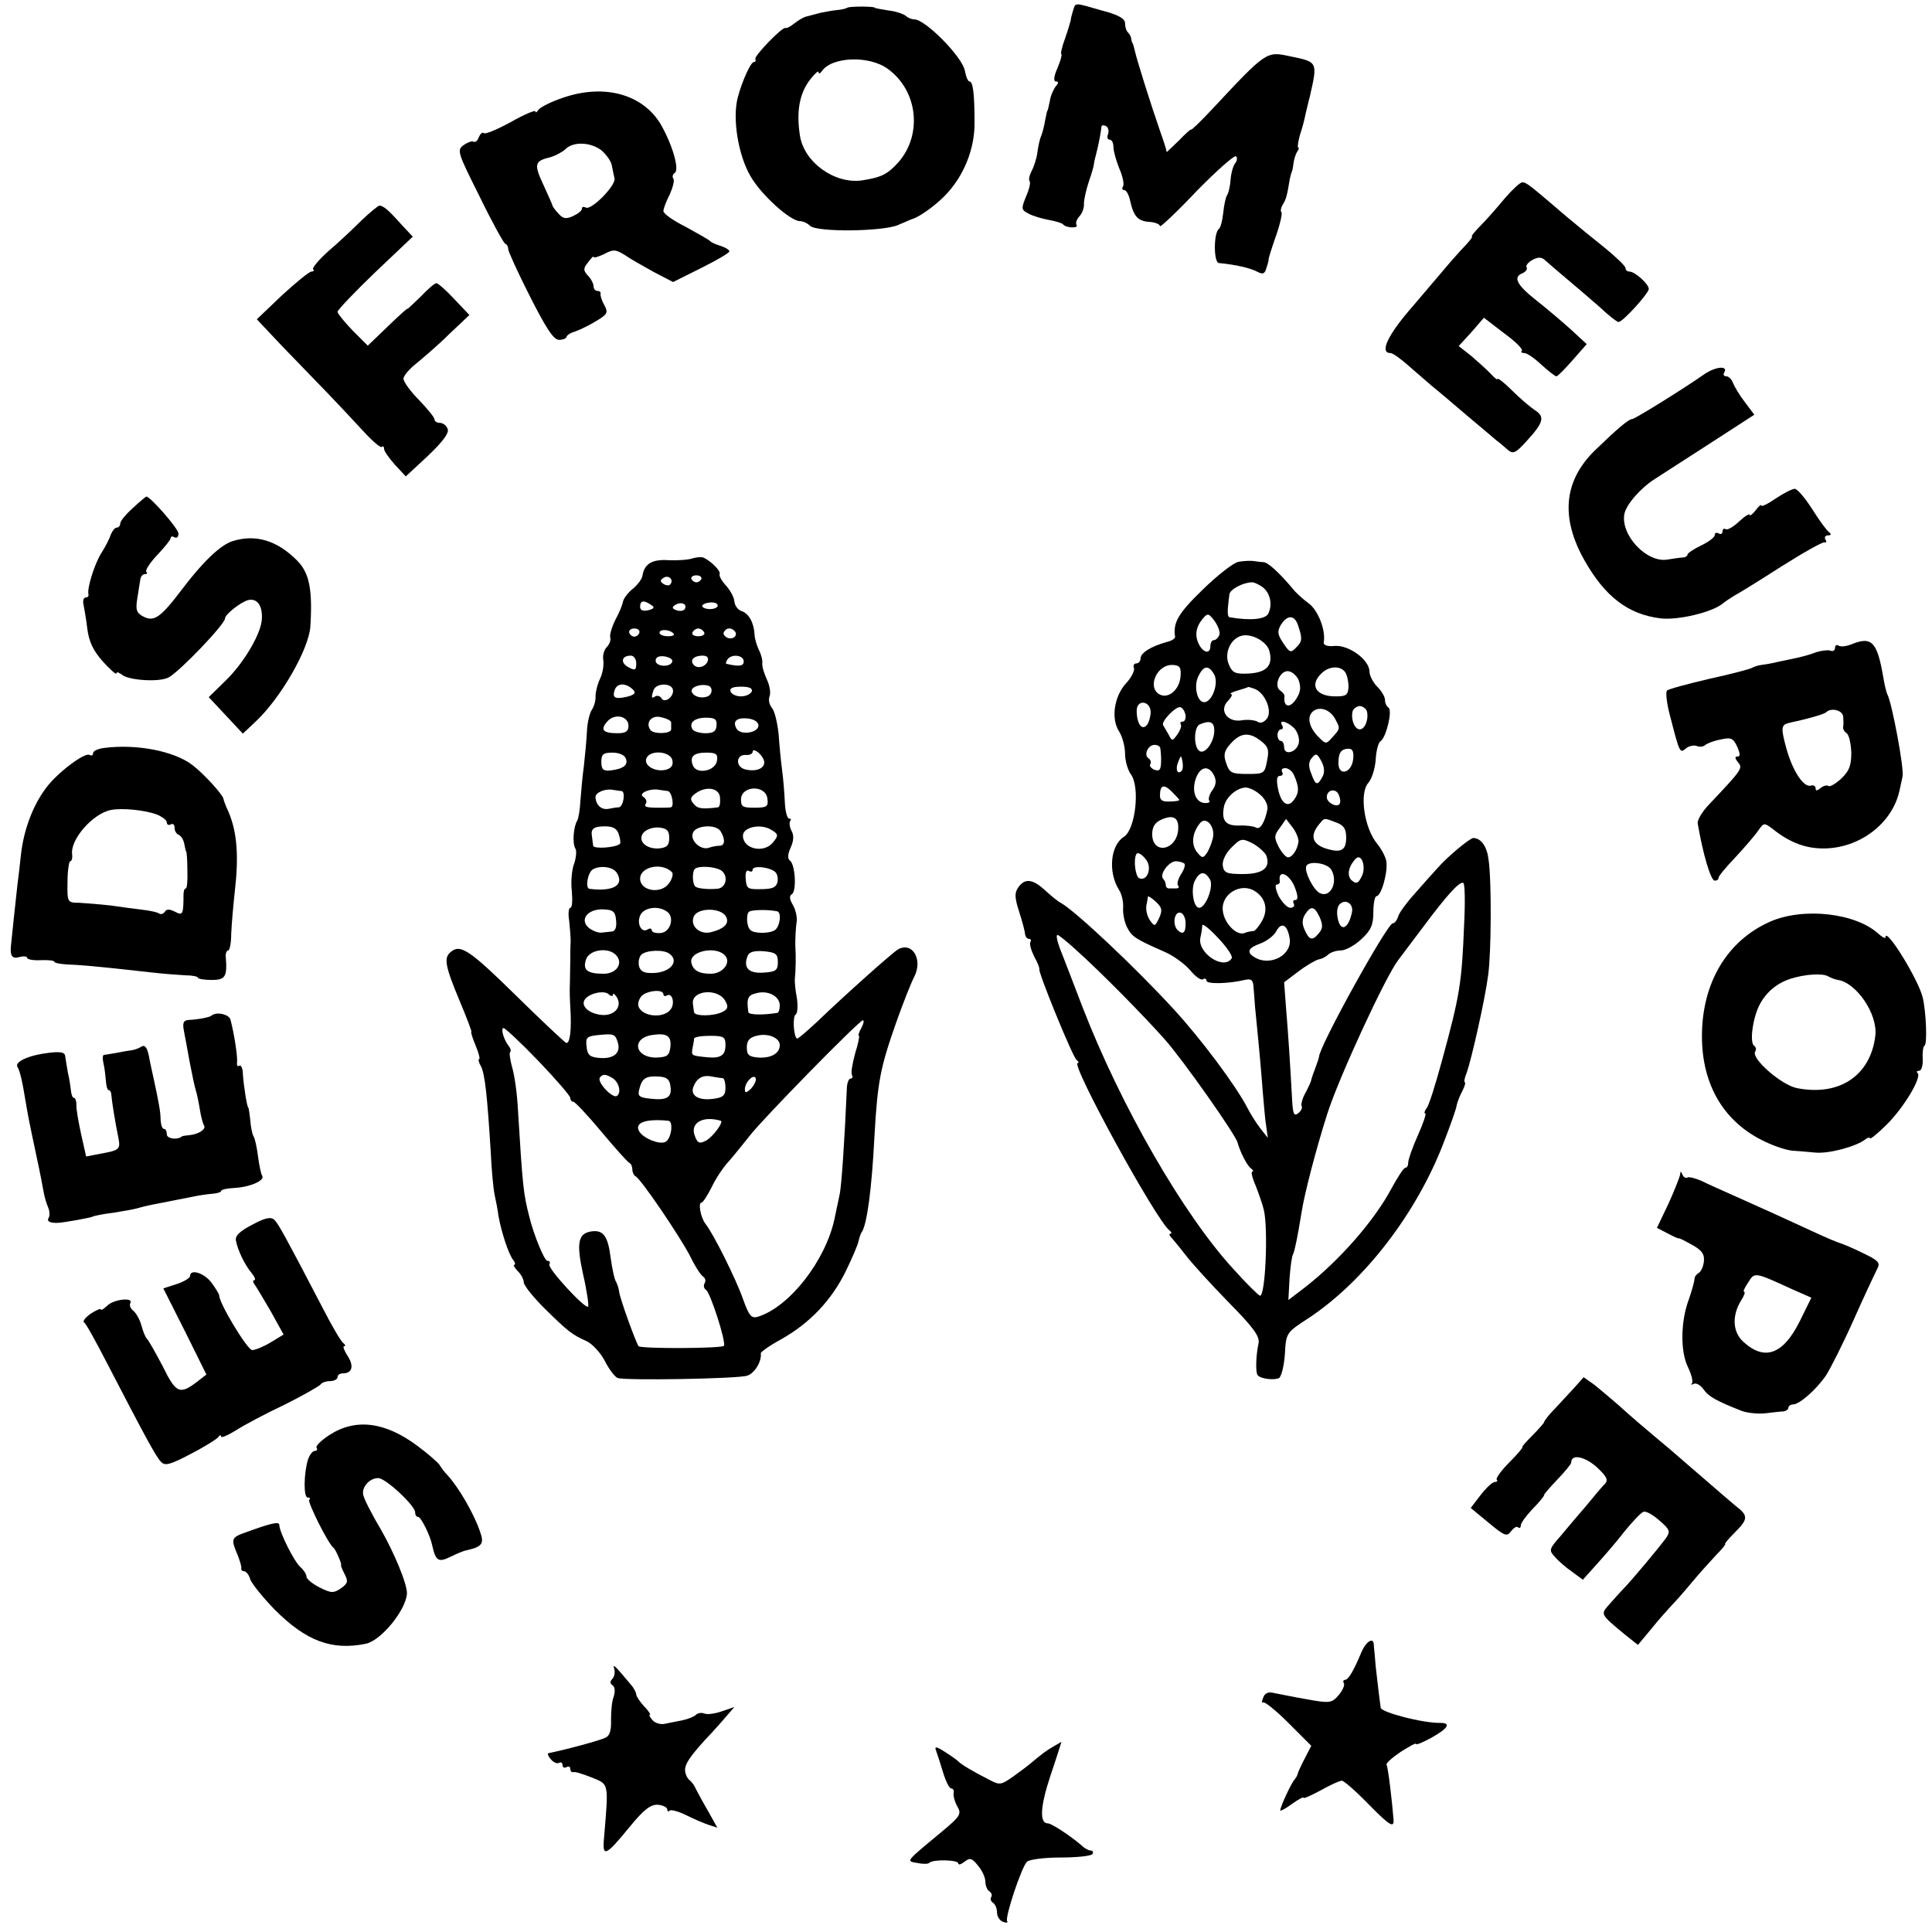 <?xml version="1.0" standalone="no"?>
<!DOCTYPE svg PUBLIC "-//W3C//DTD SVG 20010904//EN"
 "http://www.w3.org/TR/2001/REC-SVG-20010904/DTD/svg10.dtd">
<svg version="1.0" xmlns="http://www.w3.org/2000/svg"
 width="498pt" height="498pt" viewBox="0 0 498 498"
 preserveAspectRatio="xMidYMid meet">
<g transform="translate(0,498) scale(0.1,-0.1)"
fill="#000000" stroke="none">
<path d="M2184 4960 c-3 -2 -15 -5 -27 -6 -12 -1 -31 -5 -42 -7 -11 -3 -26 -7
-34 -9 -8 -1 -23 -10 -33 -18 -10 -8 -21 -14 -23 -12 -8 4 -82 -73 -78 -80 2
-5 0 -8 -4 -8 -8 0 -30 -49 -41 -90 -15 -55 1 -151 33 -205 27 -47 102 -115
127 -115 7 0 19 -5 26 -12 17 -17 188 -15 227 2 17 7 32 14 35 15 17 4 57 32
84 59 49 49 79 121 78 191 0 73 -4 105 -13 105 -4 0 -9 12 -12 28 -7 36 -102
132 -130 132 -7 0 -17 4 -22 9 -6 5 -26 12 -45 14 -19 3 -35 6 -35 7 0 4 -67
4 -71 0z m105 -158 c77 -56 89 -169 27 -240 -28 -31 -43 -39 -94 -47 -70 -10
-149 46 -160 115 -10 64 -1 110 27 146 12 15 21 23 21 18 0 -5 4 -4 8 2 25 38
123 42 171 6z"/>
<path d="M2766 4953 c-3 -10 -6 -21 -6 -25 -1 -4 -7 -26 -15 -48 -8 -22 -12
-40 -9 -40 2 0 -2 -16 -10 -35 -10 -22 -11 -35 -4 -35 7 0 7 -4 -1 -13 -6 -8
-13 -24 -15 -38 -3 -13 -5 -24 -6 -24 -1 0 -3 -11 -6 -25 -2 -14 -7 -32 -10
-40 -4 -8 -8 -28 -10 -43 -2 -16 -9 -37 -15 -48 -6 -12 -8 -23 -5 -26 3 -3 -1
-21 -9 -39 -13 -32 -13 -35 7 -45 11 -6 35 -13 52 -16 17 -3 33 -8 36 -11 7
-10 41 -11 35 -2 -3 5 0 14 7 22 7 7 13 22 12 33 0 11 6 37 13 58 7 20 12 38
12 40 0 1 2 14 6 28 7 27 13 59 14 72 1 5 6 5 12 2 6 -4 8 -13 5 -21 -3 -8 -1
-14 4 -14 6 0 10 -8 10 -19 0 -10 7 -35 15 -55 9 -20 13 -41 10 -46 -4 -6 -2
-10 3 -10 5 0 12 -12 15 -27 9 -41 20 -53 50 -55 15 -1 27 -6 27 -11 0 -4 43
36 94 90 52 53 98 94 102 90 4 -3 3 -12 -3 -19 -5 -7 -10 -26 -11 -41 -1 -16
-5 -34 -9 -40 -4 -6 -8 -27 -10 -46 -2 -20 -7 -38 -11 -41 -14 -10 -14 -87 0
-88 43 -4 81 -13 98 -22 15 -8 20 -6 24 8 3 9 6 19 6 22 -1 3 8 30 19 62 11
31 17 59 14 61 -3 3 -1 12 3 19 9 13 12 26 18 63 2 11 5 21 6 23 1 1 3 10 4
20 1 9 5 23 9 30 5 6 6 12 3 12 -2 0 0 15 5 33 6 17 12 41 14 52 3 11 7 31 11
45 21 92 21 90 -51 105 -61 13 -60 14 -202 -138 -29 -31 -53 -54 -53 -51 0 2
-15 -11 -32 -29 -18 -17 -32 -31 -31 -29 1 2 -7 27 -17 55 -20 57 -60 183 -65
207 -2 8 -4 16 -5 18 -2 1 -3 6 -4 11 0 5 -4 13 -8 17 -5 4 -8 15 -8 24 0 12
-17 22 -60 33 -73 21 -67 21 -74 0z"/>
<path d="M1451 4728 c-30 -10 -58 -24 -63 -31 -4 -6 -8 -9 -8 -4 0 4 -29 -8
-64 -28 -35 -19 -66 -32 -69 -28 -4 3 -9 -2 -13 -11 -3 -9 -9 -14 -14 -11 -4
2 -15 -2 -25 -9 -18 -13 -15 -20 41 -132 32 -66 62 -120 66 -122 5 -2 8 -8 8
-14 0 -6 25 -61 56 -122 42 -83 61 -112 75 -112 10 0 19 4 19 7 0 4 10 11 21
14 12 4 37 16 55 27 30 18 32 22 22 41 -7 12 -11 25 -10 30 1 4 -2 7 -8 7 -5
0 -10 5 -10 12 0 6 -6 19 -14 27 -13 14 -13 19 0 35 8 11 14 17 14 14 0 -4 12
0 27 7 24 13 30 12 53 -2 14 -10 48 -29 75 -44 l50 -26 72 36 c40 20 73 39 73
43 0 4 -10 10 -22 14 -13 4 -25 9 -28 13 -3 3 -31 19 -62 36 -32 16 -58 34
-58 41 0 6 7 25 16 42 8 18 13 36 10 41 -4 5 -2 12 3 15 13 8 -5 71 -35 124
-46 79 -146 107 -253 70z m100 -136 c12 -11 24 -27 26 -38 2 -10 5 -26 7 -34
4 -18 -60 -83 -74 -75 -6 3 -10 2 -10 -3 0 -5 -10 -13 -23 -19 -17 -8 -26 -7
-37 6 -8 8 -15 18 -16 21 0 3 -11 26 -23 53 -25 53 -23 62 15 71 15 4 33 14
41 21 20 21 66 19 94 -3z"/>
<path d="M3879 4469 c-19 -23 -47 -55 -62 -70 -16 -16 -26 -29 -23 -29 3 0 -5
-10 -17 -23 -12 -12 -42 -46 -67 -76 -25 -29 -55 -65 -68 -80 -65 -74 -87
-121 -58 -121 6 0 27 -15 47 -33 20 -17 47 -41 60 -52 14 -11 54 -45 89 -75
36 -30 70 -59 77 -65 7 -5 20 -16 29 -24 14 -12 20 -10 49 22 44 48 48 63 21
80 -12 8 -39 31 -59 51 -20 20 -37 33 -37 29 0 -3 -8 3 -17 13 -10 11 -33 31
-50 46 l-33 26 33 36 32 37 52 -40 c29 -21 49 -41 46 -45 -4 -3 -1 -6 6 -6 7
0 26 -13 44 -30 18 -16 35 -30 39 -30 3 0 22 19 42 42 l36 41 -39 36 c-22 20
-62 54 -90 76 -52 41 -62 61 -36 71 8 4 13 10 10 15 -3 4 4 13 15 19 15 8 24
8 34 -2 8 -7 33 -29 56 -48 23 -19 61 -52 84 -72 22 -21 44 -38 48 -38 11 0
77 73 78 85 0 13 -36 45 -50 45 -6 0 -10 4 -10 9 0 5 -24 28 -52 51 -29 23
-73 59 -98 80 -96 82 -105 90 -116 90 -6 0 -26 -19 -45 -41z"/>
<path d="M933 4413 c-21 -21 -59 -57 -85 -79 -26 -23 -44 -45 -41 -48 4 -3 1
-6 -4 -6 -6 0 -40 -28 -76 -61 l-65 -62 66 -70 c37 -38 90 -93 117 -121 28
-29 69 -73 92 -98 23 -25 44 -43 47 -40 3 3 6 1 6 -5 0 -6 13 -24 28 -41 l28
-30 57 53 c38 36 55 59 51 69 -3 9 -12 16 -20 16 -8 0 -14 4 -14 9 0 5 -18 27
-40 50 -22 22 -40 47 -40 55 0 7 15 25 33 39 17 14 56 47 84 75 l53 50 -39 41
c-21 23 -42 41 -46 41 -5 0 -23 -16 -41 -35 -19 -18 -34 -33 -34 -31 0 2 -23
-19 -51 -46 l-51 -49 -39 39 c-21 22 -39 44 -39 48 0 5 44 51 97 102 l97 92
-30 32 c-32 36 -46 48 -56 48 -3 0 -24 -17 -45 -37z"/>
<path d="M4394 4016 c-60 -42 -179 -115 -186 -116 -10 0 -39 -25 -98 -82 -79
-78 -88 -172 -26 -282 53 -94 113 -140 197 -150 44 -5 129 15 158 37 7 6 22
16 32 22 10 5 65 39 121 75 57 36 107 64 111 62 5 -1 6 2 2 8 -3 5 0 10 7 10
8 0 9 3 3 8 -6 4 -26 31 -44 60 -18 28 -38 52 -45 52 -6 0 -28 -11 -49 -25
-20 -14 -37 -22 -37 -18 0 4 -7 -2 -15 -13 -8 -10 -15 -15 -15 -11 0 4 -12 -3
-27 -17 -15 -14 -30 -23 -35 -20 -4 3 -8 0 -8 -6 0 -6 -4 -8 -10 -5 -5 3 -10
2 -10 -4 0 -6 -16 -18 -35 -27 -19 -9 -35 -20 -35 -23 0 -4 -6 -8 -12 -8 -7 0
-24 -3 -38 -5 -54 -11 -123 62 -113 117 5 25 42 67 78 90 11 7 73 47 138 89
l119 77 -24 32 c-14 18 -27 40 -31 50 -3 9 -11 17 -17 17 -6 0 -9 4 -6 9 12
19 -20 17 -50 -3z"/>
<path d="M343 3671 c-18 -16 -33 -34 -33 -40 0 -6 -4 -11 -9 -11 -5 0 -11 -8
-15 -17 -3 -10 -14 -32 -25 -49 -18 -29 -37 -91 -33 -106 1 -5 -2 -8 -7 -8 -5
0 -8 -8 -6 -17 2 -10 7 -38 10 -63 4 -33 15 -57 40 -85 19 -21 35 -35 35 -31
0 5 6 3 14 -3 18 -15 97 -20 121 -7 29 16 145 137 145 152 0 10 39 41 59 47
23 6 38 -13 36 -48 -1 -37 -46 -113 -92 -158 l-45 -44 44 -47 44 -47 35 33
c64 61 135 185 139 243 6 96 -3 138 -33 169 -52 53 -108 70 -168 51 -31 -10
-76 -53 -129 -123 -56 -74 -73 -86 -101 -71 -17 9 -20 17 -15 47 3 21 7 43 8
50 1 6 6 12 11 12 6 0 8 3 4 6 -3 4 9 23 28 43 19 20 35 40 35 44 0 5 5 5 10
2 6 -3 10 1 10 10 0 12 -73 96 -83 95 -1 0 -17 -13 -34 -29z"/>
<path d="M1786 3541 c-11 -4 -38 -6 -62 -5 -43 3 -63 -9 -68 -40 -1 -8 -12
-23 -24 -33 -13 -10 -24 -25 -26 -33 -1 -8 -10 -30 -20 -48 -9 -18 -15 -39
-13 -45 2 -7 -2 -18 -9 -25 -7 -7 -11 -22 -9 -33 2 -12 -1 -33 -8 -48 -7 -14
-12 -35 -12 -46 1 -11 -4 -26 -9 -34 -6 -8 -12 -33 -13 -55 -1 -23 -5 -63 -8
-91 -4 -27 -7 -68 -9 -90 -1 -22 -5 -45 -8 -50 -10 -16 -13 -59 -5 -72 4 -6 2
-24 -3 -39 -6 -15 -9 -47 -6 -71 2 -24 1 -43 -4 -43 -4 0 -6 -15 -3 -32 2 -18
4 -43 4 -55 -1 -13 -1 -35 -1 -50 0 -16 -1 -41 -1 -58 -1 -16 0 -43 1 -60 4
-60 -1 -97 -11 -93 -4 2 -62 56 -128 121 -119 117 -144 134 -168 114 -20 -15
-16 -36 21 -125 19 -45 33 -82 31 -82 -2 0 3 -16 11 -35 8 -19 12 -35 9 -35
-3 0 -1 -9 5 -19 10 -20 16 -75 25 -221 2 -47 7 -96 10 -110 3 -14 8 -38 10
-55 8 -43 26 -98 38 -113 5 -6 6 -12 3 -12 -4 0 0 -7 8 -16 9 -8 16 -22 16
-29 0 -8 24 -38 53 -67 61 -60 71 -68 109 -85 15 -7 36 -30 47 -51 11 -22 26
-41 33 -44 21 -7 311 -2 334 6 19 6 38 37 35 58 0 3 23 20 53 36 74 42 129
100 166 175 17 35 32 70 33 78 2 8 5 19 9 24 13 22 25 109 32 245 8 143 15
178 57 297 17 48 38 101 46 116 22 44 -5 90 -42 70 -15 -9 -134 -115 -208
-186 -28 -26 -51 -46 -53 -44 -9 8 -11 58 -3 62 5 3 6 23 3 43 -4 20 -6 43 -5
50 2 20 3 55 1 87 0 17 1 41 3 55 3 14 -2 35 -9 47 -9 15 -10 24 -3 28 13 8 9
77 -5 87 -6 4 -6 16 2 33 8 18 9 32 2 44 -5 10 -6 21 -3 25 3 3 2 6 -3 6 -5 0
-10 19 -11 43 -1 23 -4 60 -7 82 -3 22 -7 64 -9 93 -3 28 -10 59 -17 67 -7 8
-10 22 -6 31 3 8 0 27 -7 42 -7 15 -13 34 -12 42 1 8 -3 24 -9 35 -5 11 -11
29 -11 40 -2 31 -15 54 -34 60 -9 3 -17 14 -18 25 -1 11 -11 29 -22 41 -11 12
-18 25 -16 29 4 7 -19 31 -40 42 -5 3 -19 2 -29 -1z m-59 -68 c-3 -3 -11 -2
-17 2 -9 6 -9 10 1 16 14 8 27 -7 16 -18z m81 15 c-2 -5 -8 -9 -13 -9 -5 0
-11 4 -13 9 -1 5 4 9 13 9 9 0 14 -4 13 -9z m-130 -67 c10 -6 9 -10 -7 -14
-14 -3 -21 0 -21 9 0 16 9 18 28 5z m87 -11 c-3 -5 -13 -6 -21 -3 -12 4 -13 8
-3 14 15 9 32 2 24 -11z m85 9 c0 -5 -9 -9 -20 -9 -11 0 -20 4 -20 8 0 4 9 8
20 9 11 1 20 -2 20 -8z m-202 -70 c-2 -6 -8 -10 -13 -10 -5 0 -11 4 -13 10 -2
6 4 11 13 11 9 0 15 -5 13 -11z m88 -2 c4 -4 -2 -7 -14 -7 -12 0 -22 4 -22 9
0 10 26 9 36 -2z m79 3 c3 -5 -3 -10 -15 -10 -12 0 -18 5 -15 10 3 6 10 10 15
10 5 0 12 -4 15 -10z m78 4 c11 -11 -3 -24 -18 -18 -8 4 -12 10 -9 15 6 11 18
12 27 3z m-253 -84 c0 -18 -3 -19 -20 -10 -22 12 -18 30 6 30 8 0 14 -9 14
-20z m93 5 c-4 -16 -43 -14 -43 2 0 9 8 13 23 11 12 -2 21 -7 20 -13z m91 0
c-7 -16 -30 -20 -38 -6 -7 11 4 21 25 21 12 0 16 -5 13 -15z m93 0 c0 -12 -11
-14 -45 -6 -2 1 0 6 3 11 10 15 42 12 42 -5z m-285 -73 c8 -8 4 -13 -16 -18
-31 -7 -39 -3 -31 19 7 17 29 17 47 -1z m102 2 c6 -17 -20 -39 -29 -24 -3 6
-11 8 -16 5 -10 -7 -11 -3 -4 17 7 17 43 18 49 2z m99 -10 c-6 -17 -44 -15
-50 3 -4 12 24 22 44 15 6 -2 9 -10 6 -18z m105 4 c-3 -7 -15 -13 -28 -13 -13
0 -25 6 -27 13 -3 8 6 12 27 12 21 0 30 -4 28 -12z m-318 -89 c0 -14 -7 -19
-28 -19 -38 0 -46 9 -26 31 19 21 54 13 54 -12z m110 9 c0 -5 0 -12 0 -18 0
-12 -47 -13 -54 -1 -13 20 5 39 29 32 14 -3 25 -9 25 -13z m117 -8 c-1 -15 -8
-20 -29 -20 -15 0 -30 5 -33 10 -10 17 5 30 35 30 23 0 28 -4 27 -20z m108 0
c0 -19 -45 -26 -56 -9 -12 20 0 30 29 27 16 -2 27 -9 27 -18z m15 -95 c0 -17
-23 -25 -50 -18 -25 7 -23 39 3 37 9 -1 17 3 17 8 0 6 6 5 15 -2 8 -7 15 -18
15 -25z m-357 10 c7 -17 -6 -27 -40 -31 -18 -2 -23 3 -23 22 0 20 5 24 29 24
16 0 31 -6 34 -15z m120 -4 c3 -13 -2 -21 -16 -25 -27 -7 -58 10 -51 29 9 23
61 19 67 -4z m115 -2 c-4 -27 -53 -36 -62 -12 -9 23 2 33 35 33 25 0 30 -4 27
-21z m-246 -78 c11 -1 5 -41 -7 -42 -5 0 -18 -2 -27 -4 -18 -3 -32 10 -33 30
-1 12 25 23 45 19 8 -1 18 -3 22 -3z m119 0 c11 -1 18 -41 8 -42 -5 -1 -18 -1
-29 -1 -35 0 -41 2 -35 11 3 5 0 13 -7 17 -14 9 18 23 42 18 8 -1 18 -3 21 -3z
m135 -18 c1 -13 -1 -23 -5 -24 -40 -5 -53 -4 -63 9 -10 11 -9 17 5 27 28 20
62 14 63 -12z m122 -1 c3 -21 -1 -24 -33 -24 -30 0 -35 2 -35 21 0 36 63 39
68 3z m-383 -93 c4 -11 5 -22 3 -24 -10 -10 -68 -14 -69 -5 -1 5 -2 16 -3 23
-4 21 4 27 34 27 20 0 31 -6 35 -21z m130 -9 c0 -19 -6 -25 -27 -27 -34 -2
-56 21 -39 41 7 8 24 14 39 13 21 -2 27 -8 27 -27z m132 18 c13 -21 12 -38 -2
-38 -7 0 -19 -2 -27 -5 -21 -8 -50 18 -42 38 7 20 59 23 71 5z m131 3 c19 -11
19 -15 4 -33 -23 -28 -76 -17 -77 17 -1 23 46 33 73 16z m-398 -111 c20 -32
-10 -49 -71 -41 -11 2 -4 42 9 50 19 11 52 7 62 -9z m142 2 c4 -4 1 -17 -7
-28 -20 -30 -75 -21 -75 11 0 31 56 43 82 17z m126 5 c21 -14 14 -47 -10 -48
-26 -2 -51 1 -56 6 -8 8 -8 41 0 46 12 8 50 5 66 -4z m143 -8 c4 -7 5 -18 2
-26 -5 -12 -14 -15 -48 -15 -28 0 -31 2 -33 28 -1 14 2 23 8 19 6 -3 10 -2 10
3 0 13 52 6 61 -9z m-413 -121 c2 -18 -2 -28 -10 -29 -7 -1 -20 -2 -28 -3 -8
-1 -23 5 -32 12 -25 21 -4 49 36 48 26 -1 32 -5 34 -28z m130 23 c22 -13 11
-54 -15 -56 -13 -1 -23 2 -23 7 0 5 -5 6 -11 2 -16 -10 -29 17 -18 38 10 19
45 24 67 9z m153 -13 c10 -18 -3 -32 -39 -41 -30 -7 -55 18 -43 42 12 22 69
21 82 -1z m132 13 c12 -2 8 -38 -5 -48 -13 -10 -55 -10 -64 0 -10 9 -11 42 -3
47 7 5 47 6 72 1z m-416 -112 c21 -21 3 -49 -31 -49 -43 0 -55 10 -45 38 9 24
56 31 76 11z m138 3 c27 -19 4 -48 -39 -50 -25 -1 -35 3 -39 18 -2 10 0 23 6
29 12 12 57 14 72 3z m143 -4 c18 -18 -4 -48 -36 -48 -31 0 -46 9 -50 29 -6
28 61 44 86 19z m137 -18 c0 -21 -5 -25 -36 -27 -39 -3 -54 12 -42 43 4 10 16
14 42 12 31 -3 36 -7 36 -28z m-425 -84 c0 5 4 2 9 -5 17 -26 -6 -51 -40 -47
-32 4 -52 23 -42 39 10 16 48 25 61 15 6 -6 12 -7 12 -2z m130 1 c0 -4 4 -6 9
-3 13 8 21 -18 11 -34 -16 -26 -73 -22 -84 5 -3 8 1 20 8 28 15 14 56 18 56 4z
m160 -18 c8 -14 6 -20 -7 -27 -23 -12 -73 -12 -74 -1 -1 5 -2 15 -3 22 -4 35
66 41 84 6z m140 -11 c0 -10 -3 -19 -7 -19 -38 -6 -73 -5 -74 2 -5 35 -2 44
21 49 30 8 60 -8 60 -32z m210 -58 c-6 -11 -9 -20 -6 -20 2 0 -2 -21 -10 -46
-7 -26 -11 -50 -8 -55 3 -5 1 -9 -3 -9 -5 0 -9 -10 -10 -22 -6 -139 -14 -258
-19 -278 -3 -14 -9 -42 -13 -62 -23 -107 -115 -226 -197 -252 -17 -5 -23 1
-39 46 -17 49 -76 168 -97 194 -12 16 -19 54 -10 54 4 0 15 18 26 39 10 22 30
52 45 68 14 16 38 46 54 66 32 42 282 297 291 297 4 0 2 -9 -4 -20z m-832 -85
c45 -47 82 -90 82 -95 0 -6 4 -10 8 -10 4 0 37 -35 72 -77 36 -43 68 -79 73
-81 4 -2 7 -10 7 -17 0 -7 4 -15 8 -17 13 -5 116 -157 142 -208 12 -25 27 -48
33 -51 5 -4 7 -11 3 -17 -3 -6 -2 -13 4 -17 11 -7 52 -134 46 -144 -5 -7 -212
-8 -220 -1 -6 7 -48 122 -50 140 -1 9 -5 20 -8 26 -4 5 -10 33 -14 62 -7 56
-19 72 -49 68 -35 -5 -40 -29 -22 -111 10 -43 15 -80 13 -83 -8 -7 -106 100
-100 109 3 5 1 9 -5 9 -8 0 -36 69 -47 115 -15 58 -17 79 -29 275 -2 41 -9 90
-15 109 -5 19 -8 37 -5 39 3 3 1 10 -4 16 -13 17 -21 46 -13 46 4 0 45 -38 90
-85z m205 46 c7 -26 -12 -41 -48 -38 -24 2 -31 7 -33 29 -3 24 1 27 30 30 41
4 44 3 51 -21z m135 -10 c-3 -22 -8 -26 -36 -27 -55 -1 -66 49 -12 58 39 6 51
-2 48 -31z m282 5 c0 -21 -22 -34 -55 -32 -24 2 -30 6 -30 26 0 17 7 26 25 30
29 8 60 -5 60 -24z m-140 0 c0 -27 -13 -35 -50 -31 -38 4 -38 4 -35 23 2 9 4
20 4 25 1 4 19 7 41 7 36 0 40 -3 40 -24z m-291 -85 c17 -11 23 -38 11 -46
-11 -7 -51 35 -44 47 7 10 15 10 33 -1z m149 -20 c5 -30 -9 -38 -52 -33 -29 3
-33 7 -28 25 7 28 17 34 50 32 20 -1 28 -7 30 -24z m135 20 c4 -1 7 -12 7 -25
0 -19 -6 -25 -29 -28 -39 -6 -62 7 -54 30 9 23 24 32 48 27 11 -2 23 -4 28 -4z
m73 -27 c-13 -12 -16 -12 -16 -2 0 19 24 42 28 28 2 -5 -4 -17 -12 -26z m-213
-83 c14 -2 7 -49 -9 -55 -16 -6 -54 9 -66 27 -14 23 16 34 75 28z m135 0 c8
-3 -21 -42 -38 -51 -17 -9 -22 -7 -29 12 -13 33 20 53 67 39z"/>
<path d="M3193 3532 c-13 -2 -54 -34 -93 -72 -63 -61 -77 -85 -71 -122 0 -4
-9 -10 -22 -13 -40 -11 -67 -28 -67 -42 0 -7 -5 -13 -11 -13 -6 0 -9 -6 -6
-12 2 -7 -7 -25 -21 -40 -30 -33 -39 -91 -17 -124 8 -13 15 -38 15 -57 0 -18
7 -42 15 -53 24 -32 12 -142 -18 -161 -35 -22 -41 -91 -13 -136 8 -12 12 -33
11 -47 -1 -14 3 -36 10 -50 13 -25 21 -30 98 -64 21 -9 50 -30 64 -46 14 -17
29 -28 34 -24 5 3 9 1 9 -4 0 -9 56 -8 98 2 17 4 22 0 23 -17 1 -12 3 -35 4
-52 12 -120 16 -167 20 -220 3 -33 6 -73 9 -89 l4 -29 -19 24 c-10 13 -26 38
-34 54 -29 56 -119 177 -190 254 -97 106 -253 253 -291 274 -8 4 -26 19 -41
33 -31 28 -51 31 -68 7 -10 -14 -10 -26 2 -63 8 -25 15 -51 15 -57 1 -7 5 -13
10 -13 5 0 7 -4 4 -8 -3 -5 2 -22 10 -38 9 -16 14 -30 13 -32 -4 -6 86 -227
96 -234 5 -4 7 -8 3 -8 -20 0 204 -409 237 -432 5 -4 6 -8 2 -8 -5 0 -2 -6 5
-13 7 -8 24 -29 38 -47 14 -18 62 -71 107 -117 64 -65 81 -88 77 -106 -7 -32
-8 -76 -2 -82 9 -10 44 -13 55 -7 6 4 13 32 15 62 3 54 3 55 62 93 143 95 277
269 347 451 17 44 33 88 34 98 2 9 9 26 15 37 6 12 8 21 6 21 -3 0 -1 12 5 26
12 34 47 188 55 251 8 57 9 242 1 297 -4 34 -19 55 -39 56 -9 0 -68 -49 -93
-78 -11 -12 -37 -41 -57 -64 -21 -23 -41 -50 -44 -60 -3 -10 -9 -18 -14 -18
-14 0 -190 -318 -190 -344 0 -2 -5 -17 -11 -33 -6 -15 -10 -29 -10 -30 0 -1
-6 -15 -14 -30 -8 -14 -12 -30 -10 -34 3 -4 -1 -12 -8 -18 -11 -9 -14 -3 -16
27 -6 110 -11 184 -16 243 l-5 67 37 28 c21 16 44 29 52 31 7 1 18 6 24 12 6
6 21 11 33 11 12 0 36 13 53 29 25 23 31 37 31 70 0 23 4 41 8 41 13 0 31 67
25 92 -3 13 -14 32 -23 43 -33 39 -47 130 -23 157 9 10 17 36 19 59 1 23 7 45
12 48 15 9 32 80 21 87 -5 3 -9 12 -9 20 0 8 -9 23 -20 34 -11 11 -20 29 -20
39 0 30 -53 69 -90 66 -18 -2 -29 2 -28 9 6 30 -14 83 -39 101 -15 11 -34 28
-42 39 -34 40 -62 66 -74 67 -7 0 -19 2 -27 3 -8 1 -25 0 -37 -2z m61 -65 c20
-15 27 -45 15 -69 -8 -15 -48 -18 -100 -9 -4 1 -5 11 -4 24 1 12 3 28 4 35 1
12 33 30 57 31 5 1 18 -5 28 -12z m-111 -124 c-3 -7 -9 -13 -14 -13 -5 0 -9
-7 -9 -15 0 -21 -17 -19 -29 3 -12 23 -9 45 9 67 13 15 15 15 31 -6 9 -13 15
-29 12 -36z m203 25 c11 -33 11 -41 -3 -55 -16 -17 -18 -17 -37 12 -13 20 -14
28 -4 45 17 26 35 25 44 -2z m-74 -66 c10 -37 -7 -55 -51 -58 -36 -2 -44 1
-53 22 -14 31 5 71 36 76 26 4 62 -17 68 -40z m-229 -66 c-3 -34 -31 -58 -54
-46 -33 18 -7 78 34 76 18 -1 22 -6 20 -30z m87 5 c12 -23 -6 -71 -26 -71 -19
0 -28 44 -14 69 13 26 26 27 40 2z m337 7 c5 -7 9 -24 9 -38 -1 -21 -6 -25
-31 -25 -52 -1 -71 28 -39 59 19 19 48 21 61 4z m-120 -20 c6 -16 6 -29 -2
-43 -17 -32 -38 -31 -34 1 0 4 -5 10 -11 14 -17 11 -2 50 19 50 10 0 22 -10
28 -22z m-112 -24 c26 -11 45 -56 31 -76 -8 -10 -17 -14 -25 -8 -8 4 -26 6
-42 3 -36 -5 -58 27 -33 51 8 9 12 16 7 17 -4 1 3 5 17 9 14 4 26 8 27 9 1 1
9 -2 18 -5z m-269 -59 c0 -11 -4 -26 -9 -33 -13 -17 -27 2 -27 36 0 30 35 26
36 -3z m90 -8 c1 -9 -2 -17 -7 -17 -6 0 -8 -3 -5 -8 2 -4 -2 -15 -9 -25 -13
-18 -14 -18 -23 0 -6 10 -12 21 -14 24 -5 10 34 50 45 46 6 -2 11 -11 13 -20z
m386 -11 c13 -24 13 -24 -9 -48 -14 -16 -16 -16 -32 0 -25 24 -33 51 -19 66
16 17 46 9 60 -18z m81 22 c6 -20 -4 -48 -18 -48 -14 0 -24 28 -18 48 3 6 11
12 18 12 7 0 15 -6 18 -12z m-393 -51 c0 -30 -24 -62 -38 -53 -16 10 -15 63 1
69 26 11 37 6 37 -16z m205 7 c9 -9 15 -26 13 -38 -4 -25 -38 -35 -38 -12 0 9
-4 16 -8 16 -5 0 -9 7 -9 15 0 8 4 15 9 15 5 0 6 5 3 10 -10 16 12 11 30 -6z
m-86 -33 c20 -15 23 -24 17 -52 -6 -33 -8 -34 -51 -34 -40 0 -46 3 -54 27 -8
22 -6 32 11 51 25 28 47 31 77 8z m-258 -21 c1 -5 2 -17 2 -25 0 -30 -3 -34
-18 -29 -8 4 -13 10 -10 14 3 5 1 11 -4 15 -14 8 -2 35 15 35 8 0 15 -4 15
-10z m497 -27 c-4 -36 -38 -45 -38 -10 0 27 7 37 27 37 10 0 13 -9 11 -27z
m-79 -45 c-13 -24 -18 -23 -29 8 -8 19 -7 31 2 41 10 12 13 11 24 -9 8 -15 9
-29 3 -40z m-363 15 c-11 -11 -17 4 -9 23 7 18 8 18 11 1 2 -10 1 -21 -2 -24z
m83 -11 c7 -14 6 -25 -4 -39 -8 -11 -11 -23 -8 -27 3 -3 -1 -6 -10 -6 -24 0
-36 29 -25 62 11 32 33 37 47 10z m206 1 c14 -31 14 -46 1 -64 -16 -23 -34
-11 -42 29 -4 22 -3 32 5 32 7 0 9 5 6 10 -3 6 0 10 8 10 8 0 18 -8 22 -17z
m-295 -65 c0 -2 -11 -4 -25 -4 -18 -1 -25 3 -25 15 0 28 10 31 31 10 10 -10
19 -20 19 -21z m209 13 c12 -10 20 -27 18 -37 -7 -35 -19 -54 -30 -47 -5 3
-25 6 -43 5 -35 -1 -46 13 -39 49 5 24 32 48 56 49 9 0 26 -8 38 -19z m204
-23 c-6 -11 -33 3 -33 17 0 20 24 24 31 6 4 -9 5 -19 2 -23z m-416 -66 c-4
-55 -67 -66 -67 -12 0 18 7 30 23 37 31 14 46 6 44 -25z m89 -24 c-3 -12 -10
-30 -16 -38 -9 -13 -12 -12 -25 4 -15 20 -12 49 8 74 16 20 41 -10 33 -40z
m221 -8 c-3 -21 -16 -40 -27 -40 -5 0 -16 12 -24 27 -12 24 -12 30 3 49 l16
23 17 -22 c9 -12 16 -29 15 -37z m97 50 c20 -7 26 -17 26 -39 0 -34 -14 -41
-56 -27 -32 12 -37 33 -14 61 15 18 12 17 44 5z m-180 -85 c12 -32 -9 -48 -60
-48 -42 0 -49 3 -52 21 -2 13 7 32 22 47 24 24 27 25 55 11 16 -9 31 -23 35
-31z m-309 -12 c15 -21 2 -55 -18 -47 -10 3 -16 47 -8 62 3 7 15 0 26 -15z
m554 -44 c-8 -16 -13 -18 -24 -9 -14 12 -10 35 9 56 16 17 29 -23 15 -47z
m-456 35 c3 -4 -1 -16 -9 -28 -8 -13 -11 -26 -7 -29 3 -4 1 -7 -5 -7 -7 0 -15
0 -19 0 -5 0 -8 4 -8 9 0 5 -3 12 -7 16 -10 11 15 45 33 45 8 0 18 -3 22 -6z
m378 -15 c19 -30 0 -73 -27 -62 -17 6 -42 55 -37 70 5 15 53 9 64 -8z m-312
-26 c10 -18 -11 -73 -28 -73 -15 0 -22 49 -11 70 13 25 26 25 39 3z m220 -24
c7 -19 7 -29 0 -29 -6 0 -7 -4 -4 -10 3 -5 -1 -10 -9 -10 -8 0 -21 14 -30 30
-8 17 -10 30 -5 30 5 0 8 3 8 8 -6 34 27 19 40 -19z m435 -92 c-6 -151 -11
-182 -56 -347 -17 -63 -35 -121 -41 -127 -5 -7 -7 -13 -3 -13 3 0 -5 -25 -19
-56 -14 -31 -25 -63 -25 -70 0 -8 -3 -14 -7 -14 -5 0 -20 -24 -36 -53 -44 -83
-134 -186 -224 -256 l-42 -32 3 55 c2 30 6 58 9 63 4 7 12 46 22 108 7 46 37
162 66 253 29 92 150 354 183 397 8 11 37 49 64 85 64 86 95 119 104 114 4 -2
5 -50 2 -107z m-538 85 c26 -17 33 -46 18 -74 -8 -15 -19 -28 -23 -28 -5 0
-16 -2 -23 -5 -20 -8 -53 25 -56 58 -5 43 48 74 84 49z m-248 -68 c-11 -23
-12 -23 -24 -6 -7 10 -11 27 -9 38 2 10 4 21 4 23 1 2 10 -4 20 -13 16 -15 18
-22 9 -42z m497 15 c-9 -44 -30 -53 -37 -15 -3 14 -1 29 5 35 15 15 36 2 32
-20z m-83 -14 c8 -19 8 -28 -2 -40 -17 -21 -25 -19 -37 8 -7 15 -7 27 1 40 15
23 24 22 38 -8z m-346 -11 c1 -28 -6 -35 -20 -22 -15 14 -9 51 8 45 6 -2 11
-12 12 -23z m119 -94 c-20 -32 -88 13 -81 52 3 13 5 27 5 33 1 5 19 -9 41 -33
23 -24 38 -47 35 -52z m149 53 c9 -44 -50 -76 -91 -50 -21 13 -15 24 16 35 16
6 35 20 41 32 13 24 28 17 34 -17z m-552 -30 c66 -59 178 -173 231 -233 47
-53 182 -245 187 -265 6 -23 25 -61 35 -67 5 -4 7 -8 3 -8 -4 0 0 -17 9 -37 8
-21 18 -49 21 -63 11 -48 4 -220 -10 -220 -3 0 -34 30 -68 68 -129 140 -291
421 -390 677 -23 61 -46 119 -50 130 -15 36 -19 55 -14 55 3 0 24 -17 46 -37z"/>
<path d="M4772 3319 c-13 -5 -28 -7 -33 -3 -5 3 -9 0 -9 -6 0 -7 -6 -10 -12
-7 -7 2 -23 0 -36 -4 -12 -5 -34 -11 -47 -14 -14 -3 -37 -8 -52 -11 -16 -4
-35 -7 -43 -8 -9 -1 -20 -5 -25 -8 -6 -3 -55 -16 -110 -28 -55 -13 -104 -26
-108 -30 -4 -4 -1 -33 8 -66 25 -97 25 -96 41 -83 7 6 20 9 28 6 7 -3 17 -2
22 3 5 4 23 11 40 14 26 6 32 3 42 -19 8 -18 8 -25 1 -25 -8 0 -7 -5 1 -15 13
-15 11 -18 -76 -110 -17 -18 -29 -39 -28 -47 14 -82 34 -148 44 -148 6 0 10 3
10 8 0 4 20 28 44 53 24 26 50 56 58 68 15 21 15 21 39 3 43 -34 83 -49 129
-49 93 0 177 64 196 148 2 10 6 27 8 37 5 20 -28 193 -39 212 -2 4 -7 22 -10
41 -16 95 -30 110 -83 88z m-21 -186 c1 -10 1 -22 0 -27 -1 -5 3 -12 9 -16 6
-4 11 -26 12 -50 0 -33 -5 -47 -26 -67 -15 -14 -30 -22 -33 -19 -3 3 -12 1
-20 -5 -9 -8 -13 -8 -13 -1 0 6 -6 9 -12 7 -19 -6 -48 39 -64 98 -14 52 -13
59 9 64 47 10 89 22 94 27 13 13 43 5 44 -11z"/>
<path d="M268 3052 c-16 -2 -28 -8 -28 -13 0 -6 -4 -8 -9 -5 -12 8 -85 -47
-113 -86 -33 -44 -57 -107 -64 -171 -3 -28 -7 -63 -9 -77 -3 -25 -16 -150 -17
-160 -2 -25 4 -32 22 -27 11 3 20 2 20 -2 0 -4 16 -7 35 -6 19 1 35 -1 35 -4
0 -3 15 -6 33 -7 30 -1 70 -4 212 -20 33 -4 75 -7 93 -8 17 0 32 -3 32 -6 0
-3 16 -6 35 -6 36 0 41 8 37 59 -1 9 2 17 6 17 4 0 8 19 8 43 1 23 5 71 9 107
11 94 6 154 -15 205 -8 17 -14 33 -14 36 -2 11 -50 64 -80 87 -47 36 -144 55
-228 44z m135 -171 c15 -6 27 -15 27 -21 0 -6 5 -8 10 -5 6 3 10 0 10 -9 0 -8
5 -16 11 -18 5 -2 12 -12 14 -23 2 -11 4 -20 5 -20 1 0 3 -21 3 -48 1 -26 -1
-47 -4 -47 -4 0 -6 -8 -6 -17 0 -50 -2 -54 -22 -43 -14 7 -22 7 -26 0 -4 -6
-11 -8 -16 -4 -5 3 -24 7 -42 9 -18 2 -54 7 -82 11 -27 3 -64 6 -81 7 -30 0
-31 1 -30 54 0 29 4 53 7 53 4 0 6 8 5 17 -6 38 52 105 99 115 29 6 87 0 118
-11z"/>
<path d="M4562 2604 c-110 -49 -175 -157 -175 -295 0 -127 58 -223 163 -272
25 -12 56 -22 70 -23 14 -1 41 -3 60 -5 36 -3 105 16 128 34 6 5 12 6 12 3 0
-4 20 12 44 36 44 44 90 121 79 132 -4 3 -2 6 4 6 6 0 10 14 9 31 -1 16 1 32
5 34 7 5 4 86 -5 124 -11 46 -96 184 -96 155 0 -4 -8 0 -18 9 -59 54 -194 69
-280 31z m151 -141 c7 -4 18 -8 25 -9 48 -8 102 -88 96 -143 -12 -103 -92
-157 -201 -136 -40 7 -119 76 -109 94 4 5 2 12 -2 15 -13 7 -4 72 13 105 17
33 44 56 80 68 37 12 84 15 98 6z"/>
<path d="M545 2362 c-4 -4 -34 -10 -58 -11 -14 -1 -17 -7 -13 -28 3 -16 10
-52 15 -81 6 -29 12 -61 15 -70 3 -9 8 -32 11 -51 3 -19 8 -38 11 -42 6 -10
-15 -23 -38 -25 -10 -1 -19 -2 -20 -4 -12 -9 -38 -5 -38 6 0 8 -3 14 -7 14 -5
0 -8 10 -9 23 0 21 -5 47 -18 107 -3 14 -9 40 -12 57 -4 21 -10 30 -18 26 -6
-4 -18 -9 -26 -10 -8 -1 -26 -4 -40 -7 -14 -2 -28 -5 -32 -5 -4 -1 -4 -11 -1
-23 3 -13 5 -33 6 -45 1 -13 4 -23 7 -23 4 0 7 -6 7 -12 1 -15 10 -72 18 -110
6 -31 3 -33 -47 -42 l-36 -7 -13 58 c-7 32 -13 66 -12 76 0 9 -3 17 -6 17 -4
0 -7 8 -8 18 -1 9 -4 31 -8 47 -3 17 -6 36 -7 43 -1 10 -13 12 -44 8 -50 -6
-87 -23 -79 -36 6 -10 12 -33 21 -89 3 -18 7 -41 9 -50 2 -9 10 -50 19 -91 9
-41 17 -84 19 -95 2 -11 7 -28 11 -37 4 -9 5 -22 1 -28 -5 -8 4 -13 25 -12 17
1 83 13 89 16 3 2 27 7 53 10 26 4 53 9 60 11 7 2 25 7 41 10 47 9 81 16 107
21 14 3 35 6 48 7 12 1 22 4 22 7 0 4 16 7 35 8 39 2 78 19 71 31 -3 4 -8 27
-11 51 -3 23 -8 47 -12 52 -3 6 -7 25 -8 42 -2 17 -4 31 -5 31 -3 0 -12 56
-14 87 0 14 -5 24 -9 21 -5 -3 -7 1 -6 8 2 13 -7 74 -17 111 -4 14 -37 21 -49
10z"/>
<path d="M4331 1953 c-1 -6 -14 -40 -30 -75 l-30 -63 27 -14 c15 -8 28 -14 29
-13 2 1 17 -7 35 -17 25 -14 32 -24 30 -42 -1 -13 -7 -26 -13 -30 -6 -3 -11
-10 -11 -15 -1 -9 -6 -28 -15 -54 -21 -56 -22 -134 -2 -174 9 -19 14 -38 10
-42 -3 -4 -1 -4 5 -1 6 3 17 -3 25 -14 13 -19 33 -30 99 -56 14 -5 41 -8 60
-6 19 2 41 5 48 5 6 1 12 5 12 10 0 4 6 8 13 8 16 1 59 38 84 75 11 17 44 82
72 145 28 63 56 122 61 132 7 13 0 20 -38 38 -26 13 -51 23 -57 25 -5 1 -39
15 -75 32 -76 35 -135 62 -205 93 -27 12 -63 28 -79 36 -16 7 -32 11 -36 9 -5
-3 -11 1 -13 7 -4 9 -6 10 -6 1z m286 -295 l52 -23 -30 -61 c-43 -86 -91 -103
-146 -52 -27 25 -29 67 -5 106 8 12 11 22 8 22 -4 0 1 11 10 24 17 27 15 28
111 -16z"/>
<path d="M650 1823 c-31 -16 -44 -28 -42 -40 4 -24 23 -64 41 -85 8 -10 11
-18 6 -18 -4 0 -3 -6 2 -12 5 -7 24 -39 42 -70 l32 -58 -33 -20 c-18 -11 -40
-20 -48 -20 -12 0 -85 120 -85 141 0 3 -9 18 -20 33 -19 25 -55 36 -55 17 0
-5 -16 -15 -35 -21 l-34 -11 56 -111 55 -111 -23 -18 c-46 -35 -55 -31 -90 40
-19 36 -37 68 -41 71 -3 3 -9 17 -13 32 -4 15 -13 32 -21 39 -8 6 -11 15 -8
20 9 16 -44 10 -60 -7 -9 -8 -16 -13 -16 -9 0 3 -12 -2 -26 -11 -14 -10 -22
-20 -17 -23 5 -3 30 -49 57 -101 99 -191 128 -245 141 -258 10 -11 23 -8 76
20 35 18 67 38 71 43 4 6 8 7 8 2 0 -4 17 3 38 16 20 13 76 43 125 66 48 24
90 48 93 52 3 5 14 9 25 9 10 0 19 5 19 10 0 6 6 10 14 10 24 0 29 19 12 45
-9 14 -13 25 -9 25 5 0 3 4 -2 8 -6 4 -30 45 -54 92 -96 184 -113 215 -124
226 -9 8 -24 5 -57 -13z"/>
<path d="M4059 1404 c-13 -14 -36 -39 -51 -55 -16 -16 -28 -32 -28 -35 0 -2
-14 -18 -30 -34 -17 -17 -28 -30 -26 -30 3 0 -12 -18 -33 -39 -22 -22 -36 -42
-33 -45 3 -3 1 -6 -5 -6 -6 0 -22 -15 -36 -33 l-26 -34 46 -38 c41 -34 47 -37
58 -22 7 9 15 14 18 10 4 -3 7 -1 7 5 0 6 14 25 30 42 17 17 30 33 30 36 0 3
16 21 35 41 19 20 35 39 35 43 0 23 34 16 65 -11 27 -25 31 -34 22 -44 -7 -6
-28 -32 -48 -56 -21 -24 -51 -60 -67 -79 -29 -33 -30 -36 -14 -53 9 -11 29
-28 45 -39 l27 -20 35 39 c19 21 52 59 72 85 21 26 43 49 49 51 6 3 24 -7 41
-22 28 -24 29 -29 17 -46 -19 -26 -85 -105 -109 -130 -11 -11 -28 -31 -39 -43
-20 -23 -21 -23 42 -75 l34 -27 35 42 c19 24 43 50 52 60 9 9 32 35 51 58 19
23 48 55 63 71 16 16 26 29 24 29 -3 0 8 13 24 29 36 36 36 44 2 70 -14 12
-53 45 -86 74 -33 28 -69 60 -81 70 -73 61 -102 86 -134 115 -21 18 -49 42
-63 53 l-27 19 -23 -26z"/>
<path d="M849 1281 c-21 -14 -36 -28 -33 -33 3 -4 1 -8 -5 -8 -5 0 -13 -10
-17 -22 -11 -35 -12 -98 -1 -98 6 0 8 -3 4 -6 -5 -5 49 -114 63 -124 6 -5 23
-45 19 -45 -1 0 3 -10 9 -22 10 -19 9 -24 -9 -37 -19 -13 -25 -13 -55 2 -18 9
-34 22 -34 28 0 6 -7 17 -15 24 -16 13 -55 91 -55 109 0 10 -21 5 -87 -19 -37
-13 -38 -17 -21 -57 6 -15 11 -31 10 -35 -1 -5 2 -8 7 -8 5 0 13 -9 16 -21 4
-11 32 -46 63 -78 81 -81 147 -106 235 -88 39 8 103 86 106 129 1 24 -32 104
-68 167 -24 40 -44 80 -45 89 -3 20 17 42 39 42 19 0 95 -71 95 -88 0 -7 3
-12 8 -12 7 0 31 -48 36 -73 9 -41 16 -45 47 -30 16 8 35 16 42 17 40 9 46 17
34 49 -16 47 -56 115 -84 145 -7 7 -16 19 -20 26 -5 7 -30 29 -57 49 -83 62
-159 72 -227 28z"/>
<path d="M3510 723 c-20 -48 -34 -73 -43 -73 -4 0 -6 -4 -3 -9 3 -4 -3 -18
-13 -30 -18 -21 -23 -22 -83 -11 -35 6 -73 14 -84 16 -14 4 -24 0 -28 -12 -4
-10 -4 -16 -1 -12 4 3 33 -20 66 -53 l59 -59 -17 -33 c-9 -17 -17 -35 -18 -39
0 -3 -4 -10 -8 -15 -8 -8 -37 -70 -37 -80 0 -2 14 5 30 17 17 12 30 19 30 16
0 -3 20 6 44 19 25 14 49 25 55 25 5 0 37 -28 70 -62 53 -54 65 -61 63 -38 -3
41 -14 136 -18 141 -2 4 14 18 36 33 22 14 40 24 40 21 0 -4 18 4 40 16 43 24
51 38 23 38 -45 -1 -152 27 -154 39 -4 28 -8 64 -13 107 -2 28 -5 53 -5 58 -2
17 -20 5 -31 -20z"/>
<path d="M1583 679 c3 -9 1 -21 -5 -27 -6 -6 -6 -12 1 -16 6 -4 7 -16 3 -29
-5 -12 -7 -39 -7 -60 1 -26 -3 -41 -14 -46 -14 -7 -98 -30 -147 -40 -4 0 -1
-8 6 -16 7 -8 16 -12 21 -9 5 3 9 0 9 -6 0 -6 5 -8 10 -5 6 3 10 1 10 -4 0 -6
3 -10 8 -9 4 2 25 -5 48 -14 44 -18 43 -12 31 -155 -5 -52 4 -48 66 28 37 45
54 58 73 57 13 -1 24 -7 24 -12 0 -5 3 -7 6 -3 4 3 23 -2 43 -12 20 -10 46
-21 58 -25 l22 -7 -24 43 c-14 24 -28 50 -32 58 -3 8 -11 18 -15 21 -5 3 -11
14 -12 24 -2 17 13 40 69 99 11 12 29 32 39 44 l19 22 -32 -11 c-17 -6 -37 -9
-45 -6 -7 3 -17 2 -22 -3 -5 -5 -20 -11 -34 -14 -14 -3 -34 -7 -45 -9 -11 -3
-26 1 -33 9 -7 8 -10 14 -7 14 3 0 -3 10 -15 22 -11 12 -20 26 -20 30 0 5 -5
14 -10 21 -45 54 -51 60 -47 46z"/>
<path d="M2715 478 c-19 -11 -28 -18 -58 -43 -7 -6 -27 -21 -45 -34 -33 -23
-35 -23 -65 -7 -36 18 -70 38 -77 46 -3 3 -18 14 -34 24 -23 15 -28 15 -23 3
3 -8 11 -33 18 -56 7 -23 16 -41 21 -41 5 0 8 -6 6 -12 -1 -7 3 -23 10 -35 11
-19 7 -25 -41 -65 -94 -78 -92 -75 -63 -80 14 -3 28 -3 31 0 9 10 75 8 75 -1
0 -5 7 -3 16 4 14 11 19 10 35 -10 11 -13 19 -31 19 -42 0 -10 5 -21 10 -24 6
-4 8 -10 5 -15 -3 -5 -1 -11 5 -15 5 -3 10 -14 10 -25 0 -10 7 -21 16 -24 8
-3 13 -2 10 2 -6 10 37 139 51 153 6 6 45 11 87 11 42 0 79 4 82 9 3 5 1 9 -5
9 -5 0 -16 6 -23 13 -25 22 -77 57 -87 57 -22 0 -20 43 7 124 16 47 28 86 28
86 -1 0 -10 -6 -21 -12z"/>
</g>
</svg>
